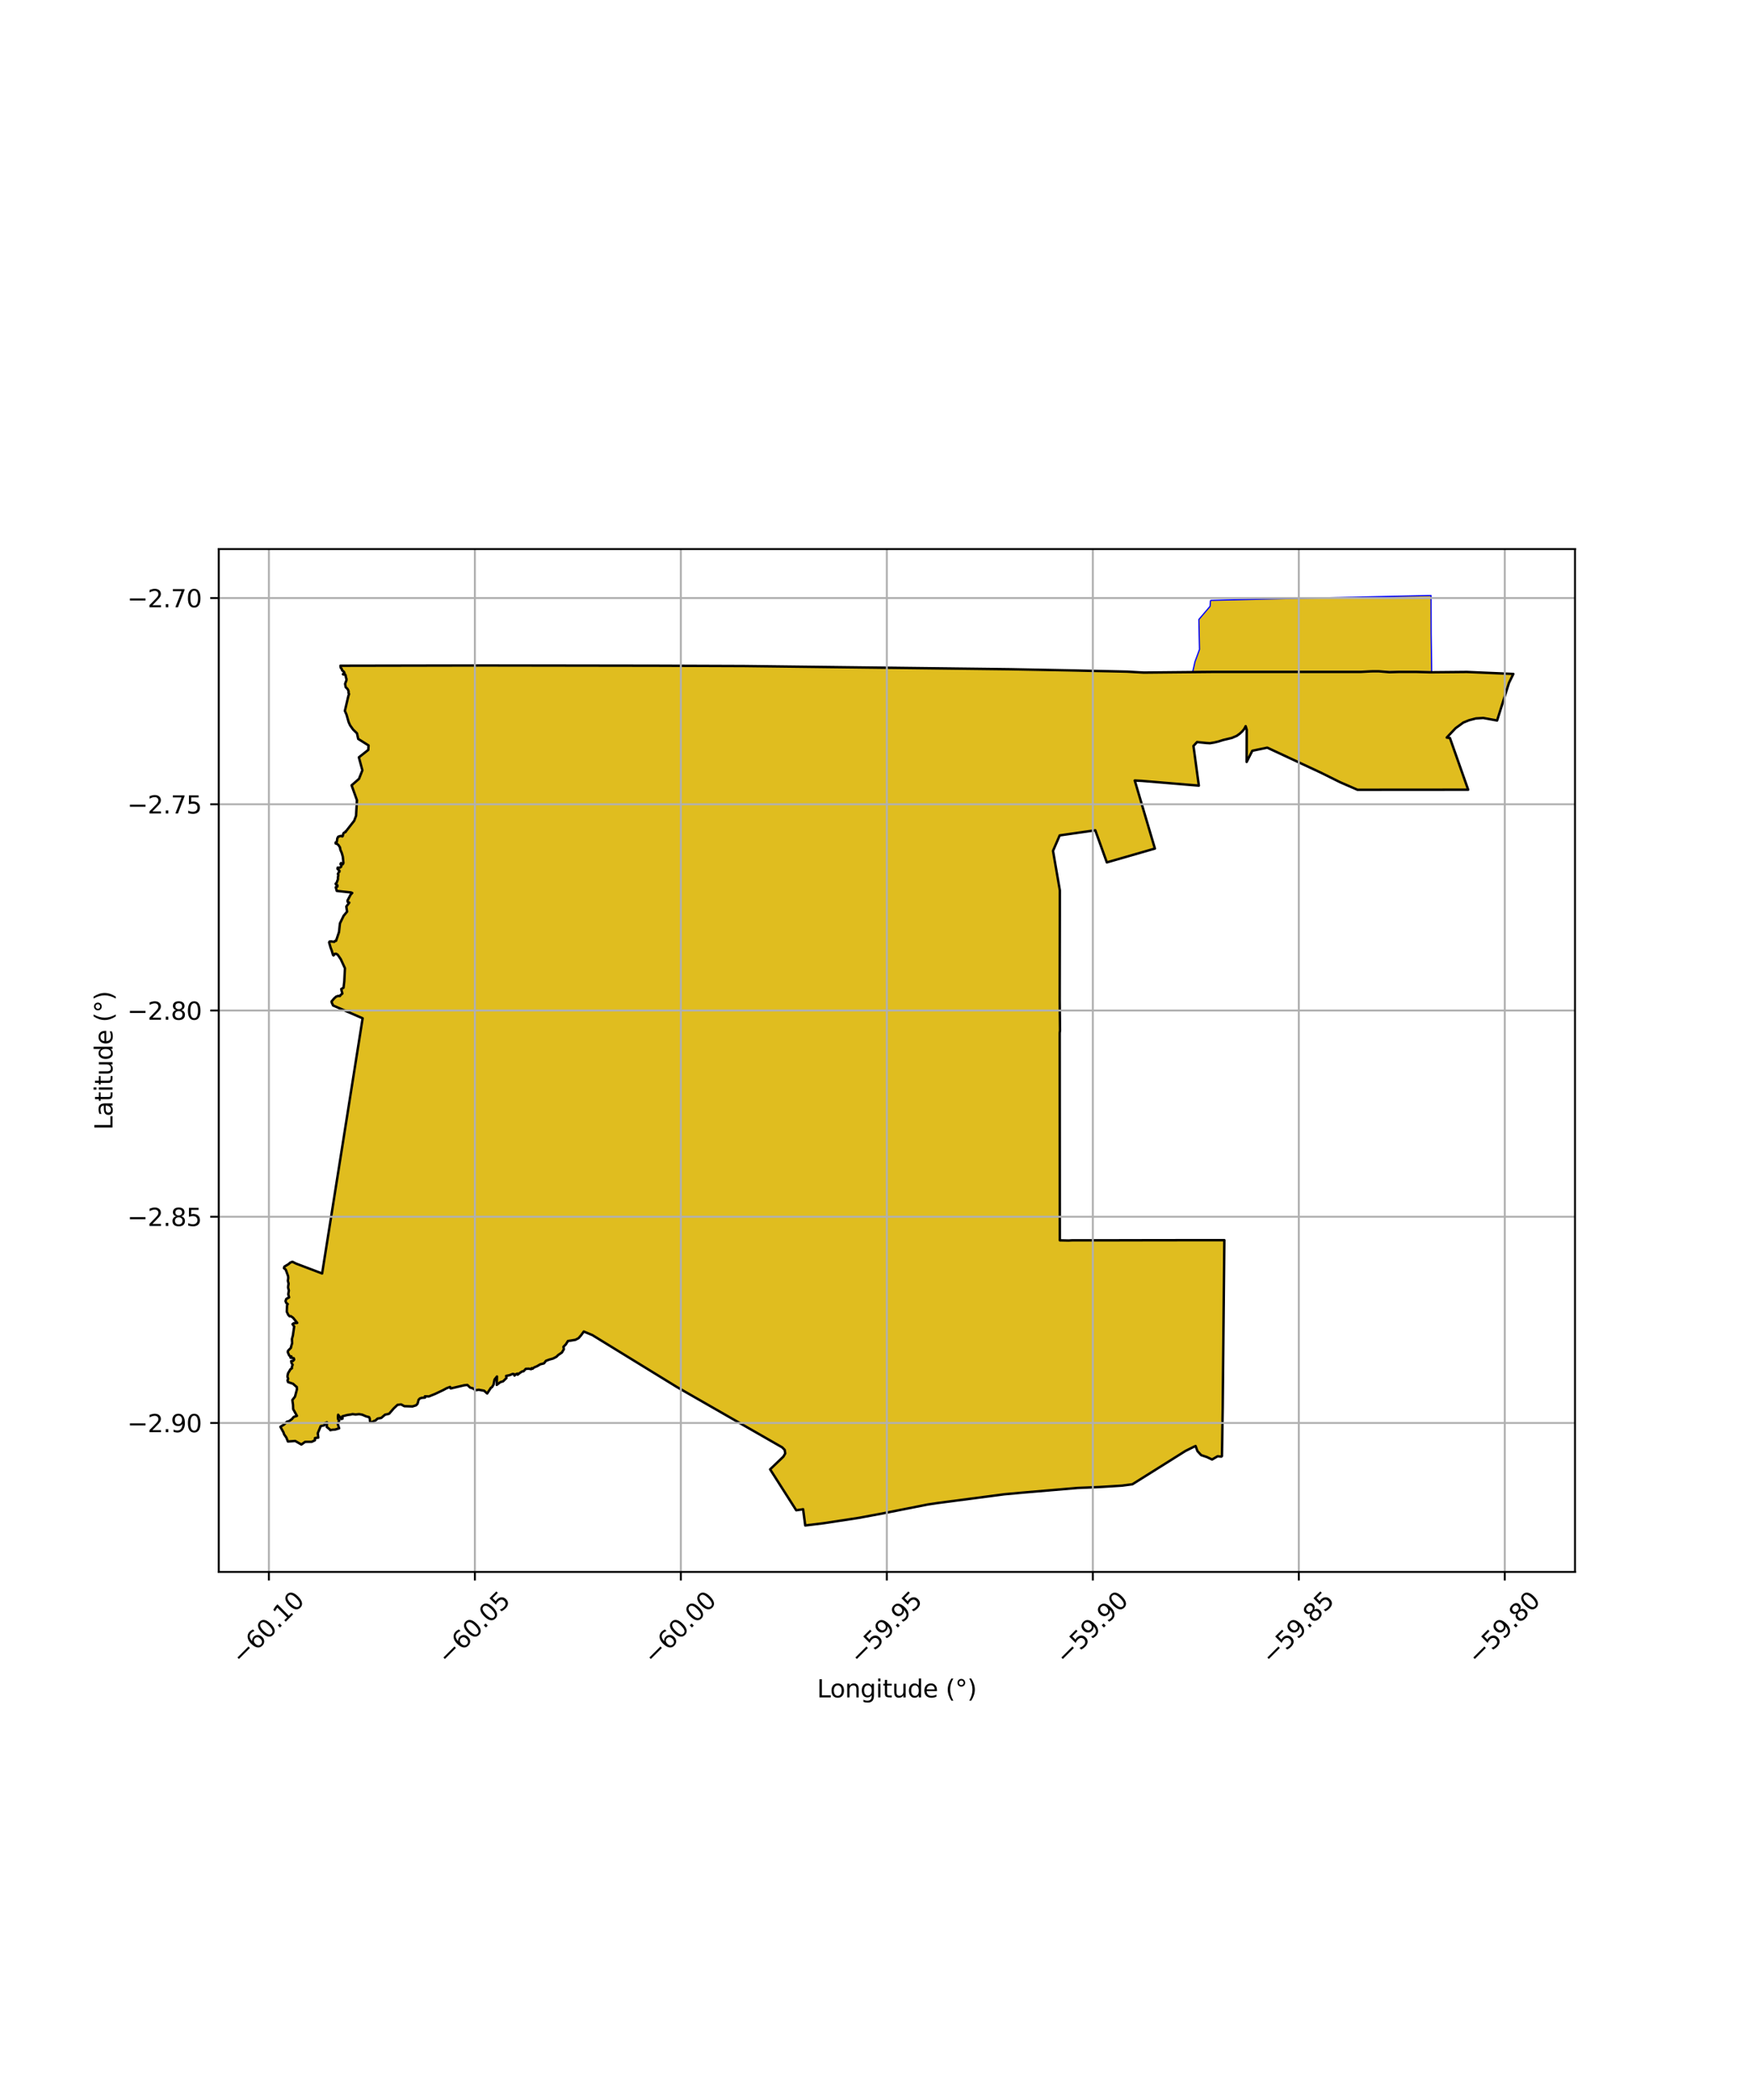 <?xml version="1.0" encoding="utf-8" standalone="no"?>
<!DOCTYPE svg PUBLIC "-//W3C//DTD SVG 1.1//EN"
  "http://www.w3.org/Graphics/SVG/1.1/DTD/svg11.dtd">
<svg xmlns:xlink="http://www.w3.org/1999/xlink" width="720pt" height="864pt" viewBox="0 0 720 864" xmlns="http://www.w3.org/2000/svg" version="1.1">
 <defs>
  <style type="text/css">*{stroke-linejoin: round; stroke-linecap: butt}</style>
 </defs>
 <g id="figure_1">
  <g id="patch_1">
   <path d="M 0 864 
L 720 864 
L 720 0 
L 0 0 
z
" style="fill: #ffffff"/>
  </g>
  <g id="axes_1">
   <g id="patch_2">
    <path d="M 90 646.745 
L 648 646.745 
L 648 225.895 
L 90 225.895 
z
" style="fill: #ffffff"/>
   </g>
   <g id="PatchCollection_1">
    <path d="M 498.036 247.013 
L 512.499 246.663 
L 527.635 246.307 
L 588.773 245.024 
L 588.817 260.854 
L 589.034 276.408 
L 514.23 276.323 
L 490.71 276.401 
L 491.653 272.246 
L 493.505 267.202 
L 493.241 254.873 
L 497.845 249.473 
L 498.036 247.013 
" clip-path="url(#p577e640577)" style="fill: #e0bd1f; stroke: #0000ff; stroke-width: 0.5"/>
    <path d="M 269.631 273.891 
L 273.434 273.894 
L 276.368 273.913 
L 280.048 273.894 
L 284.763 273.903 
L 288.612 273.899 
L 292.256 273.938 
L 295.989 273.951 
L 299.745 273.986 
L 303.775 274.017 
L 306.173 274.029 
L 307.625 274.045 
L 309.139 274.052 
L 311.391 274.076 
L 312.354 274.092 
L 315.23 274.099 
L 318.35 274.122 
L 322.058 274.166 
L 329.653 274.251 
L 331.788 274.276 
L 333.838 274.279 
L 336.806 274.337 
L 343.377 274.412 
L 354.509 274.534 
L 366.643 274.671 
L 366.974 274.674 
L 378.143 274.826 
L 395.624 275.04 
L 409.789 275.245 
L 410.099 275.249 
L 415.542 275.342 
L 418.678 275.398 
L 438.965 275.784 
L 439.276 275.793 
L 459.155 276.233 
L 463.718 276.332 
L 467.001 276.568 
L 470.593 276.717 
L 473.78 276.677 
L 477.845 276.606 
L 481.176 276.586 
L 482.84 276.548 
L 488.459 276.452 
L 489.884 276.434 
L 490.199 276.435 
L 491.906 276.433 
L 494.275 276.432 
L 496.408 276.433 
L 497.976 276.433 
L 500.066 276.433 
L 503.261 276.433 
L 506.315 276.433 
L 514.919 276.437 
L 519.288 276.426 
L 524.878 276.434 
L 527.871 276.437 
L 543.116 276.438 
L 547.375 276.44 
L 551.644 276.441 
L 559.88 276.442 
L 564.21 276.203 
L 567.227 276.189 
L 571.673 276.557 
L 575.579 276.441 
L 579.549 276.445 
L 582.896 276.447 
L 588.437 276.603 
L 592.65 276.561 
L 598.084 276.586 
L 603.506 276.462 
L 612.172 276.826 
L 622.636 277.281 
L 620.852 280.907 
L 615.949 296.44 
L 613.965 296.055 
L 612.768 295.757 
L 610.636 295.435 
L 610.252 295.395 
L 607.245 295.58 
L 604.386 296.329 
L 602.005 297.299 
L 601.663 297.569 
L 599.787 298.877 
L 598.856 299.611 
L 597.045 301.611 
L 595.232 303.455 
L 596.539 303.634 
L 604.049 324.904 
L 599.513 324.911 
L 593.718 324.917 
L 589.601 324.919 
L 582.677 324.924 
L 575.05 324.927 
L 572.002 324.928 
L 569.587 324.93 
L 565.015 324.932 
L 562.974 324.934 
L 561.967 324.931 
L 558.514 324.938 
L 551.374 321.832 
L 546.002 319.106 
L 543.244 317.799 
L 538.129 315.42 
L 535.286 314.089 
L 531.564 312.353 
L 527.604 310.503 
L 521.386 307.609 
L 515.236 308.886 
L 512.908 313.492 
L 512.937 300.22 
L 512.5 298.777 
L 511.907 299.923 
L 511.085 300.922 
L 510.062 301.86 
L 508.877 302.726 
L 506.825 303.605 
L 503.223 304.466 
L 501.296 305.072 
L 499.611 305.474 
L 497.79 305.78 
L 496.24 305.682 
L 492.509 305.306 
L 491.02 306.908 
L 493.24 323.232 
L 489.136 322.883 
L 485.244 322.554 
L 481.591 322.247 
L 477.93 321.938 
L 473.889 321.629 
L 469.889 321.285 
L 466.869 321.126 
L 475.16 349.121 
L 468.853 350.946 
L 463.077 352.597 
L 455.384 354.812 
L 450.631 341.609 
L 435.995 343.702 
L 433.862 348.547 
L 433.237 350.063 
L 436.054 366.331 
L 436.085 377.123 
L 436.053 377.452 
L 436.05 377.726 
L 435.996 392.97 
L 436.012 399.456 
L 436.01 403.457 
L 436.001 407.73 
L 435.995 411.446 
L 436.206 423.023 
L 436.121 423.957 
L 436.089 424.29 
L 436 425.007 
L 436.023 444.131 
L 436.025 449.474 
L 436.032 454.731 
L 436.028 463.234 
L 436.032 469.556 
L 436.036 481.862 
L 436.041 497.252 
L 436.019 497.442 
L 436.05 510.306 
L 439.465 510.399 
L 439.667 510.388 
L 441.094 510.301 
L 446.203 510.329 
L 446.427 510.311 
L 446.705 510.298 
L 451.605 510.292 
L 455.545 510.306 
L 457.974 510.293 
L 461.168 510.27 
L 464.14 510.252 
L 466.916 510.278 
L 469.835 510.274 
L 473.086 510.271 
L 475.605 510.257 
L 478.66 510.265 
L 482.501 510.259 
L 486.208 510.256 
L 489.558 510.249 
L 493.218 510.244 
L 496.825 510.241 
L 500.2 510.237 
L 503.731 510.231 
L 503.063 579.163 
L 502.746 599.061 
L 502.501 599.293 
L 500.962 599.147 
L 498.682 600.486 
L 496.533 599.463 
L 494.2 598.685 
L 492.682 597.05 
L 491.901 594.951 
L 491.268 595.204 
L 488.124 596.729 
L 487.756 596.952 
L 486.13 597.947 
L 480.598 601.447 
L 470.591 607.642 
L 465.895 610.671 
L 461.678 611.227 
L 452.189 611.816 
L 443.371 612.182 
L 435.8 612.851 
L 428.312 613.532 
L 424.521 613.816 
L 421.113 614.071 
L 417.113 614.388 
L 413.214 614.789 
L 409.427 615.27 
L 405.023 615.851 
L 401.419 616.38 
L 397.037 616.939 
L 393.077 617.439 
L 389.072 617.928 
L 385.765 618.387 
L 381.754 618.984 
L 377.692 619.807 
L 377.373 619.873 
L 374.927 620.389 
L 371.497 621.032 
L 367.68 621.771 
L 366.643 621.975 
L 363.619 622.573 
L 360.242 623.218 
L 356.968 623.85 
L 353.295 624.498 
L 348.562 625.251 
L 338.865 626.695 
L 331.298 627.616 
L 330.421 620.956 
L 327.6 621.376 
L 326.165 619.11 
L 316.852 604.529 
L 317.532 603.864 
L 319.373 602.107 
L 320.317 601.103 
L 321.247 600.344 
L 322.313 599.287 
L 323.068 597.989 
L 322.842 596.538 
L 321.848 595.52 
L 321.458 595.282 
L 298.606 582.159 
L 278.513 570.671 
L 258.997 558.72 
L 254.178 555.777 
L 253.958 555.636 
L 243.706 549.291 
L 240.193 547.832 
L 239.14 549.29 
L 238.383 550.131 
L 238.032 550.571 
L 236.715 551.241 
L 235.202 551.507 
L 233.664 551.74 
L 232.822 553.084 
L 231.815 554.126 
L 231.987 555.088 
L 231.185 556.458 
L 229.717 557.457 
L 228.917 558.228 
L 227.531 558.954 
L 226.009 559.363 
L 224.623 559.878 
L 223.801 560.94 
L 222.272 561.323 
L 221.026 562.067 
L 219.743 562.502 
L 219.721 562.619 
L 219.623 562.674 
L 219.419 562.882 
L 219.14 563.131 
L 218.76 562.885 
L 218.531 563.313 
L 217.617 563.127 
L 216.323 563.185 
L 215.406 564.164 
L 214.873 564.223 
L 213.958 564.804 
L 212.966 565.598 
L 212.891 565.138 
L 212.358 565.337 
L 211.668 565.951 
L 211.563 565.383 
L 210.985 565.259 
L 209.643 565.792 
L 208.241 566.095 
L 208.391 566.938 
L 206.986 568.314 
L 205.874 568.648 
L 204.37 569.787 
L 204.466 566.328 
L 203.475 567.581 
L 203.048 569.681 
L 202.472 570.658 
L 201.946 571.016 
L 200.441 573.326 
L 199.173 572.181 
L 196.993 571.794 
L 195.658 571.976 
L 194.427 571.156 
L 193.446 570.903 
L 192.287 569.802 
L 191.01 569.936 
L 185.438 571.25 
L 185.172 570.63 
L 184.423 570.907 
L 183.732 571.164 
L 182.434 571.878 
L 179.028 573.497 
L 176.476 574.524 
L 174.821 574.489 
L 174.864 575.01 
L 173.512 575.112 
L 172.782 575.344 
L 172.22 575.913 
L 171.812 577.493 
L 171.19 578.185 
L 169.714 578.649 
L 166.363 578.55 
L 165.02 577.818 
L 163.543 578.006 
L 161.948 579.512 
L 161.1 580.53 
L 160.913 580.723 
L 160.088 581.667 
L 158.411 582.046 
L 156.855 583.375 
L 155.361 583.647 
L 154.445 584.442 
L 153.637 584.746 
L 152.996 585.281 
L 152.236 584.819 
L 152.132 583.669 
L 151.86 583.055 
L 150.647 582.746 
L 149.05 582.052 
L 147.756 581.818 
L 146.309 581.968 
L 145.045 581.811 
L 144.374 581.963 
L 142.836 582.188 
L 140.812 582.731 
L 140.939 583.643 
L 140.431 583.807 
L 139.727 582.889 
L 139.126 582.07 
L 139.034 582.877 
L 139.092 583.873 
L 139.582 584.402 
L 138.971 585.856 
L 139.539 587.657 
L 137.845 588.173 
L 136.83 588.228 
L 135.868 588.408 
L 135.803 588.196 
L 134.449 587.091 
L 134.512 585.192 
L 133.707 585.513 
L 133.383 586.438 
L 131.965 586.728 
L 130.744 589.664 
L 130.958 591.471 
L 129.599 591.66 
L 129.567 592.571 
L 128.229 593.209 
L 125.553 593.214 
L 123.996 594.321 
L 121.466 592.859 
L 118.459 593.071 
L 117.805 591.458 
L 116.878 590.105 
L 116.652 589.368 
L 116.122 588.34 
L 115.364 587.034 
L 116.481 586.344 
L 116.965 586.033 
L 118.051 584.928 
L 118.919 584.701 
L 120.094 583.861 
L 120.828 582.974 
L 122.166 582.526 
L 121.211 580.801 
L 120.627 579.748 
L 120.552 577.965 
L 120.283 576.01 
L 121.022 575.147 
L 121.358 574.632 
L 122.172 571.61 
L 122.1 570.642 
L 121.677 570.322 
L 120.554 569.319 
L 118.501 568.62 
L 118.303 567.88 
L 118.564 567.298 
L 118.262 566.347 
L 118.493 565.044 
L 119.488 563.361 
L 120.098 562.948 
L 120.1 562.335 
L 120.407 561.493 
L 119.921 560.756 
L 119.802 559.989 
L 120.563 559.914 
L 121.022 559.379 
L 120.871 558.811 
L 119.623 558.608 
L 119.523 558.576 
L 119.859 558.04 
L 119.402 558.039 
L 118.977 557.654 
L 118.404 556.338 
L 118.466 555.781 
L 119.688 554.528 
L 119.812 553.869 
L 120.196 552.643 
L 120.154 551.745 
L 120.106 550.898 
L 120.491 549.519 
L 120.723 547.987 
L 120.727 547.877 
L 120.881 547.187 
L 121.037 545.762 
L 120.354 544.809 
L 120.879 544.398 
L 122.288 544.274 
L 120.567 542.158 
L 119.632 541.5 
L 119.208 541.596 
L 118.6 540.981 
L 117.995 539.676 
L 118.108 536.993 
L 118.384 536.534 
L 117.776 536.073 
L 117.473 535.336 
L 117.469 535.303 
L 117.806 534.396 
L 118.934 533.786 
L 118.603 532.482 
L 118.835 530.949 
L 118.504 529.645 
L 118.736 528.113 
L 118.435 526.962 
L 118.59 525.782 
L 118.516 525 
L 118.29 524.325 
L 117.943 523.098 
L 117.564 522.361 
L 116.82 521.746 
L 117.004 521.133 
L 118.758 520.064 
L 119.445 519.453 
L 120.159 519.101 
L 120.309 519.125 
L 121.85 519.894 
L 132.529 523.939 
L 140.881 471.34 
L 141.474 467.609 
L 142.962 458.234 
L 145.671 441.169 
L 146.422 436.435 
L 147.443 429.998 
L 148.871 421.007 
L 149.197 418.954 
L 138.174 414.156 
L 137.043 413.693 
L 136.504 412.516 
L 136.429 412.01 
L 136.964 411.322 
L 137.529 410.71 
L 138.338 410.022 
L 139.131 409.764 
L 139.861 409.796 
L 140.101 409.408 
L 140.847 408.791 
L 140.386 406.918 
L 141.34 406.365 
L 141.654 403.693 
L 141.92 398.366 
L 140.203 394.645 
L 139.629 393.724 
L 139.386 393.294 
L 138.93 392.787 
L 138.292 392.417 
L 137.789 392.446 
L 137.224 393.104 
L 136.996 392.874 
L 136.498 391.14 
L 136.014 389.866 
L 135.41 387.764 
L 135.594 387.381 
L 136.325 387.337 
L 136.979 387.492 
L 137.497 387.509 
L 137.848 387.112 
L 138.27 387.067 
L 139.475 383.471 
L 139.866 379.907 
L 141.376 376.776 
L 142.798 375.074 
L 142.485 372.971 
L 143.696 371.374 
L 143.035 371.041 
L 142.959 370.552 
L 144.245 368.106 
L 144.914 367.395 
L 144.355 367.175 
L 138.564 366.546 
L 138.301 365.767 
L 138.144 365.062 
L 138.78 364.787 
L 138.813 364.232 
L 138.263 363.975 
L 138.105 363.537 
L 138.466 363.303 
L 139.042 361.705 
L 139.018 361.091 
L 139.222 359.951 
L 139.22 359.928 
L 139 359.567 
L 139.26 359.184 
L 139.382 358.771 
L 139.642 358.649 
L 139.643 358.219 
L 138.853 357.466 
L 138.93 356.96 
L 139.844 356.963 
L 140.378 356.581 
L 140.455 356.075 
L 140.076 355.507 
L 140.306 355.094 
L 140.686 355.278 
L 141.02 355.586 
L 141.296 355.05 
L 141.045 352.498 
L 140.625 350.983 
L 140.05 349.632 
L 139.869 348.635 
L 139.525 348.046 
L 139.226 347.647 
L 138.664 347.201 
L 138.086 347.03 
L 138.087 346.616 
L 138.59 346.311 
L 138.776 344.932 
L 139.159 344.243 
L 139.723 344.122 
L 140.226 343.908 
L 140.834 344.125 
L 141.033 343.941 
L 141.187 343.144 
L 141.447 342.639 
L 142.209 342.289 
L 142.199 342.028 
L 142.331 342.031 
L 145.717 337.69 
L 146.492 335.617 
L 146.86 329.233 
L 144.656 323.108 
L 147.689 320.46 
L 149.096 316.924 
L 147.648 311.59 
L 151.521 308.531 
L 151.631 306.687 
L 147.371 304.005 
L 146.875 301.703 
L 145.275 300.157 
L 144.043 298.426 
L 143.434 297.079 
L 142.986 295.547 
L 142.563 294.01 
L 141.894 292.473 
L 143.116 286.829 
L 143.299 286.439 
L 143.606 285.52 
L 143.378 285.09 
L 143.426 284.523 
L 143.275 283.986 
L 142.901 283.37 
L 142.245 282.758 
L 142.198 282.375 
L 141.983 281.348 
L 142.316 280.535 
L 142.543 279.844 
L 142.541 279.231 
L 142.388 278.956 
L 142.341 278.465 
L 142.188 277.852 
L 142.004 277.515 
L 141.364 277.548 
L 141.09 277.395 
L 141.363 277.087 
L 141.698 276.78 
L 141.422 276.321 
L 140.751 275.786 
L 140.705 275.449 
L 140.582 275.173 
L 140.17 274.714 
L 140.063 273.905 
L 157.1 273.857 
L 159.252 273.835 
L 162.018 273.839 
L 167.809 273.833 
L 183.555 273.824 
L 198.87 273.781 
L 200.129 273.795 
L 215.46 273.822 
L 232.534 273.822 
L 235.659 273.821 
L 238.752 273.825 
L 242.675 273.827 
L 245.426 273.836 
L 253.202 273.839 
L 258.367 273.839 
L 259.987 273.867 
L 261.676 273.846 
L 264.534 273.855 
L 266.299 273.84 
L 269.631 273.891 
" clip-path="url(#p577e640577)" style="fill: #e0bd1f; stroke: #0000ff; stroke-width: 0.5"/>
   </g>
   <g id="PatchCollection_2">
    <path d="M 269.631 273.891 
L 306.173 274.029 
L 415.542 275.342 
L 439.276 275.793 
L 463.718 276.332 
L 470.593 276.717 
L 500.066 276.433 
L 559.88 276.442 
L 564.21 276.203 
L 567.227 276.189 
L 571.673 276.557 
L 575.579 276.441 
L 582.896 276.447 
L 588.437 276.603 
L 603.506 276.462 
L 622.636 277.281 
L 620.852 280.907 
L 615.949 296.44 
L 610.252 295.395 
L 607.245 295.58 
L 604.386 296.329 
L 602.005 297.299 
L 601.663 297.569 
L 598.856 299.611 
L 595.232 303.455 
L 596.539 303.634 
L 604.049 324.904 
L 558.514 324.938 
L 551.374 321.832 
L 543.244 317.799 
L 521.386 307.609 
L 515.236 308.886 
L 512.908 313.492 
L 512.937 300.22 
L 512.5 298.777 
L 511.907 299.923 
L 511.085 300.922 
L 510.062 301.86 
L 508.877 302.726 
L 506.825 303.605 
L 503.223 304.466 
L 501.296 305.072 
L 499.611 305.474 
L 497.79 305.78 
L 496.24 305.682 
L 492.509 305.306 
L 491.02 306.908 
L 493.24 323.232 
L 469.889 321.285 
L 466.869 321.126 
L 475.16 349.121 
L 455.384 354.812 
L 450.631 341.609 
L 435.995 343.702 
L 433.237 350.063 
L 436.054 366.331 
L 436.05 377.726 
L 435.995 411.446 
L 436.121 423.957 
L 436 425.007 
L 436.05 510.306 
L 439.667 510.388 
L 441.094 510.301 
L 457.974 510.293 
L 475.605 510.257 
L 503.731 510.231 
L 503.063 579.163 
L 502.746 599.061 
L 502.501 599.293 
L 500.962 599.147 
L 498.682 600.486 
L 496.533 599.463 
L 494.2 598.685 
L 492.682 597.05 
L 491.901 594.951 
L 491.268 595.204 
L 487.756 596.952 
L 480.598 601.447 
L 465.895 610.671 
L 461.678 611.227 
L 452.189 611.816 
L 443.371 612.182 
L 421.113 614.071 
L 413.214 614.789 
L 385.765 618.387 
L 381.754 618.984 
L 363.619 622.573 
L 353.295 624.498 
L 338.865 626.695 
L 331.298 627.616 
L 330.421 620.956 
L 327.6 621.376 
L 316.852 604.529 
L 322.313 599.287 
L 323.068 597.989 
L 322.842 596.538 
L 321.848 595.52 
L 321.458 595.282 
L 278.513 570.671 
L 243.706 549.291 
L 240.193 547.832 
L 239.14 549.29 
L 238.032 550.571 
L 236.715 551.241 
L 233.664 551.74 
L 232.822 553.084 
L 231.815 554.126 
L 231.987 555.088 
L 231.185 556.458 
L 229.717 557.457 
L 228.917 558.228 
L 227.531 558.954 
L 226.009 559.363 
L 224.623 559.878 
L 223.801 560.94 
L 222.272 561.323 
L 221.026 562.067 
L 219.721 562.619 
L 219.419 562.882 
L 219.14 563.131 
L 218.76 562.885 
L 218.531 563.313 
L 217.617 563.127 
L 216.323 563.185 
L 215.406 564.164 
L 214.873 564.223 
L 213.958 564.804 
L 212.966 565.598 
L 212.891 565.138 
L 212.358 565.337 
L 211.668 565.951 
L 211.563 565.383 
L 210.985 565.259 
L 209.643 565.792 
L 208.241 566.095 
L 208.391 566.938 
L 206.986 568.314 
L 205.874 568.648 
L 204.37 569.787 
L 204.466 566.328 
L 203.475 567.581 
L 203.048 569.681 
L 202.472 570.658 
L 201.946 571.016 
L 200.441 573.326 
L 199.173 572.181 
L 196.993 571.794 
L 195.658 571.976 
L 194.427 571.156 
L 193.446 570.903 
L 192.287 569.802 
L 191.01 569.936 
L 185.438 571.25 
L 185.172 570.63 
L 183.732 571.164 
L 182.434 571.878 
L 179.028 573.497 
L 176.476 574.524 
L 174.821 574.489 
L 174.864 575.01 
L 173.512 575.112 
L 172.782 575.344 
L 172.22 575.913 
L 171.812 577.493 
L 171.19 578.185 
L 169.714 578.649 
L 166.363 578.55 
L 165.02 577.818 
L 163.543 578.006 
L 161.948 579.512 
L 160.088 581.667 
L 158.411 582.046 
L 156.855 583.375 
L 155.361 583.647 
L 154.445 584.442 
L 153.637 584.746 
L 152.996 585.281 
L 152.236 584.819 
L 152.132 583.669 
L 151.86 583.055 
L 150.647 582.746 
L 149.05 582.052 
L 147.756 581.818 
L 146.309 581.968 
L 145.045 581.811 
L 144.374 581.963 
L 142.836 582.188 
L 140.812 582.731 
L 140.939 583.643 
L 140.431 583.807 
L 139.126 582.07 
L 139.034 582.877 
L 139.092 583.873 
L 139.582 584.402 
L 138.971 585.856 
L 139.539 587.657 
L 137.845 588.173 
L 136.83 588.228 
L 135.868 588.408 
L 135.803 588.196 
L 134.449 587.091 
L 134.512 585.192 
L 133.707 585.513 
L 133.383 586.438 
L 131.965 586.728 
L 130.744 589.664 
L 130.958 591.471 
L 129.599 591.66 
L 129.567 592.571 
L 128.229 593.209 
L 125.553 593.214 
L 123.996 594.321 
L 121.466 592.859 
L 118.459 593.071 
L 117.805 591.458 
L 116.878 590.105 
L 116.652 589.368 
L 115.364 587.034 
L 116.965 586.033 
L 118.051 584.928 
L 118.919 584.701 
L 120.094 583.861 
L 120.828 582.974 
L 122.166 582.526 
L 120.627 579.748 
L 120.552 577.965 
L 120.283 576.01 
L 121.358 574.632 
L 122.172 571.61 
L 122.1 570.642 
L 121.677 570.322 
L 120.554 569.319 
L 118.501 568.62 
L 118.303 567.88 
L 118.564 567.298 
L 118.262 566.347 
L 118.493 565.044 
L 119.488 563.361 
L 120.098 562.948 
L 120.1 562.335 
L 120.407 561.493 
L 119.921 560.756 
L 119.802 559.989 
L 120.563 559.914 
L 121.022 559.379 
L 120.871 558.811 
L 119.523 558.576 
L 119.859 558.04 
L 119.402 558.039 
L 118.977 557.654 
L 118.404 556.338 
L 118.466 555.781 
L 119.688 554.528 
L 119.812 553.869 
L 120.196 552.643 
L 120.106 550.898 
L 120.491 549.519 
L 121.037 545.762 
L 120.354 544.809 
L 120.879 544.398 
L 122.288 544.274 
L 120.567 542.158 
L 119.632 541.5 
L 119.208 541.596 
L 118.6 540.981 
L 117.995 539.676 
L 118.108 536.993 
L 118.384 536.534 
L 117.776 536.073 
L 117.469 535.303 
L 117.806 534.396 
L 118.934 533.786 
L 118.603 532.482 
L 118.835 530.949 
L 118.504 529.645 
L 118.736 528.113 
L 118.435 526.962 
L 118.59 525.782 
L 118.516 525 
L 117.564 522.361 
L 116.82 521.746 
L 117.004 521.133 
L 118.758 520.064 
L 119.445 519.453 
L 120.309 519.125 
L 121.85 519.894 
L 132.529 523.939 
L 149.197 418.954 
L 137.043 413.693 
L 136.504 412.516 
L 136.429 412.01 
L 137.529 410.71 
L 138.338 410.022 
L 139.131 409.764 
L 139.861 409.796 
L 140.101 409.408 
L 140.847 408.791 
L 140.386 406.918 
L 141.34 406.365 
L 141.654 403.693 
L 141.92 398.366 
L 140.203 394.645 
L 138.93 392.787 
L 138.292 392.417 
L 137.789 392.446 
L 137.224 393.104 
L 136.996 392.874 
L 136.498 391.14 
L 136.014 389.866 
L 135.41 387.764 
L 135.594 387.381 
L 136.325 387.337 
L 137.497 387.509 
L 137.848 387.112 
L 138.27 387.067 
L 139.475 383.471 
L 139.866 379.907 
L 141.376 376.776 
L 142.798 375.074 
L 142.485 372.971 
L 143.696 371.374 
L 143.035 371.041 
L 142.959 370.552 
L 144.245 368.106 
L 144.914 367.395 
L 144.355 367.175 
L 138.564 366.546 
L 138.144 365.062 
L 138.78 364.787 
L 138.813 364.232 
L 138.263 363.975 
L 138.105 363.537 
L 138.466 363.303 
L 139.042 361.705 
L 139.018 361.091 
L 139.22 359.928 
L 139 359.567 
L 139.26 359.184 
L 139.382 358.771 
L 139.642 358.649 
L 139.643 358.219 
L 138.853 357.466 
L 138.93 356.96 
L 139.844 356.963 
L 140.378 356.581 
L 140.455 356.075 
L 140.076 355.507 
L 140.306 355.094 
L 140.686 355.278 
L 141.02 355.586 
L 141.296 355.05 
L 141.045 352.498 
L 140.625 350.983 
L 140.05 349.632 
L 139.869 348.635 
L 139.226 347.647 
L 138.664 347.201 
L 138.086 347.03 
L 138.087 346.616 
L 138.59 346.311 
L 138.776 344.932 
L 139.159 344.243 
L 140.226 343.908 
L 140.834 344.125 
L 141.033 343.941 
L 141.187 343.144 
L 141.447 342.639 
L 142.209 342.289 
L 142.199 342.028 
L 142.331 342.031 
L 145.717 337.69 
L 146.492 335.617 
L 146.86 329.233 
L 144.656 323.108 
L 147.689 320.46 
L 149.096 316.924 
L 147.648 311.59 
L 151.521 308.531 
L 151.631 306.687 
L 147.371 304.005 
L 146.875 301.703 
L 145.275 300.157 
L 144.043 298.426 
L 143.434 297.079 
L 142.563 294.01 
L 141.894 292.473 
L 143.299 286.439 
L 143.606 285.52 
L 143.378 285.09 
L 143.426 284.523 
L 143.275 283.986 
L 142.901 283.37 
L 142.245 282.758 
L 141.983 281.348 
L 142.543 279.844 
L 142.541 279.231 
L 142.388 278.956 
L 142.188 277.852 
L 142.004 277.515 
L 141.364 277.548 
L 141.09 277.395 
L 141.698 276.78 
L 141.422 276.321 
L 140.751 275.786 
L 140.582 275.173 
L 140.17 274.714 
L 140.063 273.905 
L 200.129 273.795 
L 269.631 273.891 
L 269.631 273.891 
" clip-path="url(#p577e640577)" style="fill: none; stroke: #000000"/>
   </g>
   <g id="matplotlib.axis_1">
    <g id="xtick_1">
     <g id="line2d_1">
      <path d="M 110.627 646.745 
L 110.627 225.895 
" clip-path="url(#p577e640577)" style="fill: none; stroke: #b0b0b0; stroke-width: 0.8; stroke-linecap: square"/>
     </g>
     <g id="line2d_2">
      <defs>
       <path id="ma44cbaa131" d="M 0 0 
L 0 3.5 
" style="stroke: #000000; stroke-width: 0.8"/>
      </defs>
      <g>
       <use xlink:href="#ma44cbaa131" x="110.627" y="646.745" style="stroke: #000000; stroke-width: 0.8"/>
      </g>
     </g>
     <g id="text_1">
      <!-- −60.10 -->
      <g transform="translate(99.494 685.287) rotate(-45) scale(0.1 -0.1)">
       <defs>
        <path id="DejaVuSans-2212" d="M 678 2272 
L 4684 2272 
L 4684 1741 
L 678 1741 
L 678 2272 
z
" transform="scale(0.016)"/>
        <path id="DejaVuSans-36" d="M 2113 2584 
Q 1688 2584 1439 2293 
Q 1191 2003 1191 1497 
Q 1191 994 1439 701 
Q 1688 409 2113 409 
Q 2538 409 2786 701 
Q 3034 994 3034 1497 
Q 3034 2003 2786 2293 
Q 2538 2584 2113 2584 
z
M 3366 4563 
L 3366 3988 
Q 3128 4100 2886 4159 
Q 2644 4219 2406 4219 
Q 1781 4219 1451 3797 
Q 1122 3375 1075 2522 
Q 1259 2794 1537 2939 
Q 1816 3084 2150 3084 
Q 2853 3084 3261 2657 
Q 3669 2231 3669 1497 
Q 3669 778 3244 343 
Q 2819 -91 2113 -91 
Q 1303 -91 875 529 
Q 447 1150 447 2328 
Q 447 3434 972 4092 
Q 1497 4750 2381 4750 
Q 2619 4750 2861 4703 
Q 3103 4656 3366 4563 
z
" transform="scale(0.016)"/>
        <path id="DejaVuSans-30" d="M 2034 4250 
Q 1547 4250 1301 3770 
Q 1056 3291 1056 2328 
Q 1056 1369 1301 889 
Q 1547 409 2034 409 
Q 2525 409 2770 889 
Q 3016 1369 3016 2328 
Q 3016 3291 2770 3770 
Q 2525 4250 2034 4250 
z
M 2034 4750 
Q 2819 4750 3233 4129 
Q 3647 3509 3647 2328 
Q 3647 1150 3233 529 
Q 2819 -91 2034 -91 
Q 1250 -91 836 529 
Q 422 1150 422 2328 
Q 422 3509 836 4129 
Q 1250 4750 2034 4750 
z
" transform="scale(0.016)"/>
        <path id="DejaVuSans-2e" d="M 684 794 
L 1344 794 
L 1344 0 
L 684 0 
L 684 794 
z
" transform="scale(0.016)"/>
        <path id="DejaVuSans-31" d="M 794 531 
L 1825 531 
L 1825 4091 
L 703 3866 
L 703 4441 
L 1819 4666 
L 2450 4666 
L 2450 531 
L 3481 531 
L 3481 0 
L 794 0 
L 794 531 
z
" transform="scale(0.016)"/>
       </defs>
       <use xlink:href="#DejaVuSans-2212"/>
       <use xlink:href="#DejaVuSans-36" transform="translate(83.789 0)"/>
       <use xlink:href="#DejaVuSans-30" transform="translate(147.412 0)"/>
       <use xlink:href="#DejaVuSans-2e" transform="translate(211.035 0)"/>
       <use xlink:href="#DejaVuSans-31" transform="translate(242.822 0)"/>
       <use xlink:href="#DejaVuSans-30" transform="translate(306.445 0)"/>
      </g>
     </g>
    </g>
    <g id="xtick_2">
     <g id="line2d_3">
      <path d="M 195.375 646.745 
L 195.375 225.895 
" clip-path="url(#p577e640577)" style="fill: none; stroke: #b0b0b0; stroke-width: 0.8; stroke-linecap: square"/>
     </g>
     <g id="line2d_4">
      <g>
       <use xlink:href="#ma44cbaa131" x="195.375" y="646.745" style="stroke: #000000; stroke-width: 0.8"/>
      </g>
     </g>
     <g id="text_2">
      <!-- −60.05 -->
      <g transform="translate(184.242 685.287) rotate(-45) scale(0.1 -0.1)">
       <defs>
        <path id="DejaVuSans-35" d="M 691 4666 
L 3169 4666 
L 3169 4134 
L 1269 4134 
L 1269 2991 
Q 1406 3038 1543 3061 
Q 1681 3084 1819 3084 
Q 2600 3084 3056 2656 
Q 3513 2228 3513 1497 
Q 3513 744 3044 326 
Q 2575 -91 1722 -91 
Q 1428 -91 1123 -41 
Q 819 9 494 109 
L 494 744 
Q 775 591 1075 516 
Q 1375 441 1709 441 
Q 2250 441 2565 725 
Q 2881 1009 2881 1497 
Q 2881 1984 2565 2268 
Q 2250 2553 1709 2553 
Q 1456 2553 1204 2497 
Q 953 2441 691 2322 
L 691 4666 
z
" transform="scale(0.016)"/>
       </defs>
       <use xlink:href="#DejaVuSans-2212"/>
       <use xlink:href="#DejaVuSans-36" transform="translate(83.789 0)"/>
       <use xlink:href="#DejaVuSans-30" transform="translate(147.412 0)"/>
       <use xlink:href="#DejaVuSans-2e" transform="translate(211.035 0)"/>
       <use xlink:href="#DejaVuSans-30" transform="translate(242.822 0)"/>
       <use xlink:href="#DejaVuSans-35" transform="translate(306.445 0)"/>
      </g>
     </g>
    </g>
    <g id="xtick_3">
     <g id="line2d_5">
      <path d="M 280.123 646.745 
L 280.123 225.895 
" clip-path="url(#p577e640577)" style="fill: none; stroke: #b0b0b0; stroke-width: 0.8; stroke-linecap: square"/>
     </g>
     <g id="line2d_6">
      <g>
       <use xlink:href="#ma44cbaa131" x="280.123" y="646.745" style="stroke: #000000; stroke-width: 0.8"/>
      </g>
     </g>
     <g id="text_3">
      <!-- −60.00 -->
      <g transform="translate(268.99 685.287) rotate(-45) scale(0.1 -0.1)">
       <use xlink:href="#DejaVuSans-2212"/>
       <use xlink:href="#DejaVuSans-36" transform="translate(83.789 0)"/>
       <use xlink:href="#DejaVuSans-30" transform="translate(147.412 0)"/>
       <use xlink:href="#DejaVuSans-2e" transform="translate(211.035 0)"/>
       <use xlink:href="#DejaVuSans-30" transform="translate(242.822 0)"/>
       <use xlink:href="#DejaVuSans-30" transform="translate(306.445 0)"/>
      </g>
     </g>
    </g>
    <g id="xtick_4">
     <g id="line2d_7">
      <path d="M 364.871 646.745 
L 364.871 225.895 
" clip-path="url(#p577e640577)" style="fill: none; stroke: #b0b0b0; stroke-width: 0.8; stroke-linecap: square"/>
     </g>
     <g id="line2d_8">
      <g>
       <use xlink:href="#ma44cbaa131" x="364.871" y="646.745" style="stroke: #000000; stroke-width: 0.8"/>
      </g>
     </g>
     <g id="text_4">
      <!-- −59.95 -->
      <g transform="translate(353.738 685.287) rotate(-45) scale(0.1 -0.1)">
       <defs>
        <path id="DejaVuSans-39" d="M 703 97 
L 703 672 
Q 941 559 1184 500 
Q 1428 441 1663 441 
Q 2288 441 2617 861 
Q 2947 1281 2994 2138 
Q 2813 1869 2534 1725 
Q 2256 1581 1919 1581 
Q 1219 1581 811 2004 
Q 403 2428 403 3163 
Q 403 3881 828 4315 
Q 1253 4750 1959 4750 
Q 2769 4750 3195 4129 
Q 3622 3509 3622 2328 
Q 3622 1225 3098 567 
Q 2575 -91 1691 -91 
Q 1453 -91 1209 -44 
Q 966 3 703 97 
z
M 1959 2075 
Q 2384 2075 2632 2365 
Q 2881 2656 2881 3163 
Q 2881 3666 2632 3958 
Q 2384 4250 1959 4250 
Q 1534 4250 1286 3958 
Q 1038 3666 1038 3163 
Q 1038 2656 1286 2365 
Q 1534 2075 1959 2075 
z
" transform="scale(0.016)"/>
       </defs>
       <use xlink:href="#DejaVuSans-2212"/>
       <use xlink:href="#DejaVuSans-35" transform="translate(83.789 0)"/>
       <use xlink:href="#DejaVuSans-39" transform="translate(147.412 0)"/>
       <use xlink:href="#DejaVuSans-2e" transform="translate(211.035 0)"/>
       <use xlink:href="#DejaVuSans-39" transform="translate(242.822 0)"/>
       <use xlink:href="#DejaVuSans-35" transform="translate(306.445 0)"/>
      </g>
     </g>
    </g>
    <g id="xtick_5">
     <g id="line2d_9">
      <path d="M 449.619 646.745 
L 449.619 225.895 
" clip-path="url(#p577e640577)" style="fill: none; stroke: #b0b0b0; stroke-width: 0.8; stroke-linecap: square"/>
     </g>
     <g id="line2d_10">
      <g>
       <use xlink:href="#ma44cbaa131" x="449.619" y="646.745" style="stroke: #000000; stroke-width: 0.8"/>
      </g>
     </g>
     <g id="text_5">
      <!-- −59.90 -->
      <g transform="translate(438.486 685.287) rotate(-45) scale(0.1 -0.1)">
       <use xlink:href="#DejaVuSans-2212"/>
       <use xlink:href="#DejaVuSans-35" transform="translate(83.789 0)"/>
       <use xlink:href="#DejaVuSans-39" transform="translate(147.412 0)"/>
       <use xlink:href="#DejaVuSans-2e" transform="translate(211.035 0)"/>
       <use xlink:href="#DejaVuSans-39" transform="translate(242.822 0)"/>
       <use xlink:href="#DejaVuSans-30" transform="translate(306.445 0)"/>
      </g>
     </g>
    </g>
    <g id="xtick_6">
     <g id="line2d_11">
      <path d="M 534.367 646.745 
L 534.367 225.895 
" clip-path="url(#p577e640577)" style="fill: none; stroke: #b0b0b0; stroke-width: 0.8; stroke-linecap: square"/>
     </g>
     <g id="line2d_12">
      <g>
       <use xlink:href="#ma44cbaa131" x="534.367" y="646.745" style="stroke: #000000; stroke-width: 0.8"/>
      </g>
     </g>
     <g id="text_6">
      <!-- −59.85 -->
      <g transform="translate(523.233 685.287) rotate(-45) scale(0.1 -0.1)">
       <defs>
        <path id="DejaVuSans-38" d="M 2034 2216 
Q 1584 2216 1326 1975 
Q 1069 1734 1069 1313 
Q 1069 891 1326 650 
Q 1584 409 2034 409 
Q 2484 409 2743 651 
Q 3003 894 3003 1313 
Q 3003 1734 2745 1975 
Q 2488 2216 2034 2216 
z
M 1403 2484 
Q 997 2584 770 2862 
Q 544 3141 544 3541 
Q 544 4100 942 4425 
Q 1341 4750 2034 4750 
Q 2731 4750 3128 4425 
Q 3525 4100 3525 3541 
Q 3525 3141 3298 2862 
Q 3072 2584 2669 2484 
Q 3125 2378 3379 2068 
Q 3634 1759 3634 1313 
Q 3634 634 3220 271 
Q 2806 -91 2034 -91 
Q 1263 -91 848 271 
Q 434 634 434 1313 
Q 434 1759 690 2068 
Q 947 2378 1403 2484 
z
M 1172 3481 
Q 1172 3119 1398 2916 
Q 1625 2713 2034 2713 
Q 2441 2713 2670 2916 
Q 2900 3119 2900 3481 
Q 2900 3844 2670 4047 
Q 2441 4250 2034 4250 
Q 1625 4250 1398 4047 
Q 1172 3844 1172 3481 
z
" transform="scale(0.016)"/>
       </defs>
       <use xlink:href="#DejaVuSans-2212"/>
       <use xlink:href="#DejaVuSans-35" transform="translate(83.789 0)"/>
       <use xlink:href="#DejaVuSans-39" transform="translate(147.412 0)"/>
       <use xlink:href="#DejaVuSans-2e" transform="translate(211.035 0)"/>
       <use xlink:href="#DejaVuSans-38" transform="translate(242.822 0)"/>
       <use xlink:href="#DejaVuSans-35" transform="translate(306.445 0)"/>
      </g>
     </g>
    </g>
    <g id="xtick_7">
     <g id="line2d_13">
      <path d="M 619.114 646.745 
L 619.114 225.895 
" clip-path="url(#p577e640577)" style="fill: none; stroke: #b0b0b0; stroke-width: 0.8; stroke-linecap: square"/>
     </g>
     <g id="line2d_14">
      <g>
       <use xlink:href="#ma44cbaa131" x="619.114" y="646.745" style="stroke: #000000; stroke-width: 0.8"/>
      </g>
     </g>
     <g id="text_7">
      <!-- −59.80 -->
      <g transform="translate(607.981 685.287) rotate(-45) scale(0.1 -0.1)">
       <use xlink:href="#DejaVuSans-2212"/>
       <use xlink:href="#DejaVuSans-35" transform="translate(83.789 0)"/>
       <use xlink:href="#DejaVuSans-39" transform="translate(147.412 0)"/>
       <use xlink:href="#DejaVuSans-2e" transform="translate(211.035 0)"/>
       <use xlink:href="#DejaVuSans-38" transform="translate(242.822 0)"/>
       <use xlink:href="#DejaVuSans-30" transform="translate(306.445 0)"/>
      </g>
     </g>
    </g>
    <g id="text_8">
     <!-- Longitude (°) -->
     <g transform="translate(336.14 698.356) scale(0.1 -0.1)">
      <defs>
       <path id="DejaVuSans-4c" d="M 628 4666 
L 1259 4666 
L 1259 531 
L 3531 531 
L 3531 0 
L 628 0 
L 628 4666 
z
" transform="scale(0.016)"/>
       <path id="DejaVuSans-6f" d="M 1959 3097 
Q 1497 3097 1228 2736 
Q 959 2375 959 1747 
Q 959 1119 1226 758 
Q 1494 397 1959 397 
Q 2419 397 2687 759 
Q 2956 1122 2956 1747 
Q 2956 2369 2687 2733 
Q 2419 3097 1959 3097 
z
M 1959 3584 
Q 2709 3584 3137 3096 
Q 3566 2609 3566 1747 
Q 3566 888 3137 398 
Q 2709 -91 1959 -91 
Q 1206 -91 779 398 
Q 353 888 353 1747 
Q 353 2609 779 3096 
Q 1206 3584 1959 3584 
z
" transform="scale(0.016)"/>
       <path id="DejaVuSans-6e" d="M 3513 2113 
L 3513 0 
L 2938 0 
L 2938 2094 
Q 2938 2591 2744 2837 
Q 2550 3084 2163 3084 
Q 1697 3084 1428 2787 
Q 1159 2491 1159 1978 
L 1159 0 
L 581 0 
L 581 3500 
L 1159 3500 
L 1159 2956 
Q 1366 3272 1645 3428 
Q 1925 3584 2291 3584 
Q 2894 3584 3203 3211 
Q 3513 2838 3513 2113 
z
" transform="scale(0.016)"/>
       <path id="DejaVuSans-67" d="M 2906 1791 
Q 2906 2416 2648 2759 
Q 2391 3103 1925 3103 
Q 1463 3103 1205 2759 
Q 947 2416 947 1791 
Q 947 1169 1205 825 
Q 1463 481 1925 481 
Q 2391 481 2648 825 
Q 2906 1169 2906 1791 
z
M 3481 434 
Q 3481 -459 3084 -895 
Q 2688 -1331 1869 -1331 
Q 1566 -1331 1297 -1286 
Q 1028 -1241 775 -1147 
L 775 -588 
Q 1028 -725 1275 -790 
Q 1522 -856 1778 -856 
Q 2344 -856 2625 -561 
Q 2906 -266 2906 331 
L 2906 616 
Q 2728 306 2450 153 
Q 2172 0 1784 0 
Q 1141 0 747 490 
Q 353 981 353 1791 
Q 353 2603 747 3093 
Q 1141 3584 1784 3584 
Q 2172 3584 2450 3431 
Q 2728 3278 2906 2969 
L 2906 3500 
L 3481 3500 
L 3481 434 
z
" transform="scale(0.016)"/>
       <path id="DejaVuSans-69" d="M 603 3500 
L 1178 3500 
L 1178 0 
L 603 0 
L 603 3500 
z
M 603 4863 
L 1178 4863 
L 1178 4134 
L 603 4134 
L 603 4863 
z
" transform="scale(0.016)"/>
       <path id="DejaVuSans-74" d="M 1172 4494 
L 1172 3500 
L 2356 3500 
L 2356 3053 
L 1172 3053 
L 1172 1153 
Q 1172 725 1289 603 
Q 1406 481 1766 481 
L 2356 481 
L 2356 0 
L 1766 0 
Q 1100 0 847 248 
Q 594 497 594 1153 
L 594 3053 
L 172 3053 
L 172 3500 
L 594 3500 
L 594 4494 
L 1172 4494 
z
" transform="scale(0.016)"/>
       <path id="DejaVuSans-75" d="M 544 1381 
L 544 3500 
L 1119 3500 
L 1119 1403 
Q 1119 906 1312 657 
Q 1506 409 1894 409 
Q 2359 409 2629 706 
Q 2900 1003 2900 1516 
L 2900 3500 
L 3475 3500 
L 3475 0 
L 2900 0 
L 2900 538 
Q 2691 219 2414 64 
Q 2138 -91 1772 -91 
Q 1169 -91 856 284 
Q 544 659 544 1381 
z
M 1991 3584 
L 1991 3584 
z
" transform="scale(0.016)"/>
       <path id="DejaVuSans-64" d="M 2906 2969 
L 2906 4863 
L 3481 4863 
L 3481 0 
L 2906 0 
L 2906 525 
Q 2725 213 2448 61 
Q 2172 -91 1784 -91 
Q 1150 -91 751 415 
Q 353 922 353 1747 
Q 353 2572 751 3078 
Q 1150 3584 1784 3584 
Q 2172 3584 2448 3432 
Q 2725 3281 2906 2969 
z
M 947 1747 
Q 947 1113 1208 752 
Q 1469 391 1925 391 
Q 2381 391 2643 752 
Q 2906 1113 2906 1747 
Q 2906 2381 2643 2742 
Q 2381 3103 1925 3103 
Q 1469 3103 1208 2742 
Q 947 2381 947 1747 
z
" transform="scale(0.016)"/>
       <path id="DejaVuSans-65" d="M 3597 1894 
L 3597 1613 
L 953 1613 
Q 991 1019 1311 708 
Q 1631 397 2203 397 
Q 2534 397 2845 478 
Q 3156 559 3463 722 
L 3463 178 
Q 3153 47 2828 -22 
Q 2503 -91 2169 -91 
Q 1331 -91 842 396 
Q 353 884 353 1716 
Q 353 2575 817 3079 
Q 1281 3584 2069 3584 
Q 2775 3584 3186 3129 
Q 3597 2675 3597 1894 
z
M 3022 2063 
Q 3016 2534 2758 2815 
Q 2500 3097 2075 3097 
Q 1594 3097 1305 2825 
Q 1016 2553 972 2059 
L 3022 2063 
z
" transform="scale(0.016)"/>
       <path id="DejaVuSans-20" transform="scale(0.016)"/>
       <path id="DejaVuSans-28" d="M 1984 4856 
Q 1566 4138 1362 3434 
Q 1159 2731 1159 2009 
Q 1159 1288 1364 580 
Q 1569 -128 1984 -844 
L 1484 -844 
Q 1016 -109 783 600 
Q 550 1309 550 2009 
Q 550 2706 781 3412 
Q 1013 4119 1484 4856 
L 1984 4856 
z
" transform="scale(0.016)"/>
       <path id="DejaVuSans-b0" d="M 1600 4347 
Q 1350 4347 1178 4173 
Q 1006 4000 1006 3750 
Q 1006 3503 1178 3333 
Q 1350 3163 1600 3163 
Q 1850 3163 2022 3333 
Q 2194 3503 2194 3750 
Q 2194 3997 2020 4172 
Q 1847 4347 1600 4347 
z
M 1600 4750 
Q 1800 4750 1984 4673 
Q 2169 4597 2303 4453 
Q 2447 4313 2519 4134 
Q 2591 3956 2591 3750 
Q 2591 3338 2302 3052 
Q 2013 2766 1594 2766 
Q 1172 2766 890 3047 
Q 609 3328 609 3750 
Q 609 4169 896 4459 
Q 1184 4750 1600 4750 
z
" transform="scale(0.016)"/>
       <path id="DejaVuSans-29" d="M 513 4856 
L 1013 4856 
Q 1481 4119 1714 3412 
Q 1947 2706 1947 2009 
Q 1947 1309 1714 600 
Q 1481 -109 1013 -844 
L 513 -844 
Q 928 -128 1133 580 
Q 1338 1288 1338 2009 
Q 1338 2731 1133 3434 
Q 928 4138 513 4856 
z
" transform="scale(0.016)"/>
      </defs>
      <use xlink:href="#DejaVuSans-4c"/>
      <use xlink:href="#DejaVuSans-6f" transform="translate(53.963 0)"/>
      <use xlink:href="#DejaVuSans-6e" transform="translate(115.145 0)"/>
      <use xlink:href="#DejaVuSans-67" transform="translate(178.523 0)"/>
      <use xlink:href="#DejaVuSans-69" transform="translate(242 0)"/>
      <use xlink:href="#DejaVuSans-74" transform="translate(269.783 0)"/>
      <use xlink:href="#DejaVuSans-75" transform="translate(308.992 0)"/>
      <use xlink:href="#DejaVuSans-64" transform="translate(372.371 0)"/>
      <use xlink:href="#DejaVuSans-65" transform="translate(435.848 0)"/>
      <use xlink:href="#DejaVuSans-20" transform="translate(497.371 0)"/>
      <use xlink:href="#DejaVuSans-28" transform="translate(529.158 0)"/>
      <use xlink:href="#DejaVuSans-b0" transform="translate(568.172 0)"/>
      <use xlink:href="#DejaVuSans-29" transform="translate(618.172 0)"/>
     </g>
    </g>
   </g>
   <g id="matplotlib.axis_2">
    <g id="ytick_1">
     <g id="line2d_15">
      <path d="M 90 585.454 
L 648 585.454 
" clip-path="url(#p577e640577)" style="fill: none; stroke: #b0b0b0; stroke-width: 0.8; stroke-linecap: square"/>
     </g>
     <g id="line2d_16">
      <defs>
       <path id="m8e9afe78f4" d="M 0 0 
L -3.5 0 
" style="stroke: #000000; stroke-width: 0.8"/>
      </defs>
      <g>
       <use xlink:href="#m8e9afe78f4" x="90" y="585.454" style="stroke: #000000; stroke-width: 0.8"/>
      </g>
     </g>
     <g id="text_9">
      <!-- −2.90 -->
      <g transform="translate(52.355 589.253) scale(0.1 -0.1)">
       <defs>
        <path id="DejaVuSans-32" d="M 1228 531 
L 3431 531 
L 3431 0 
L 469 0 
L 469 531 
Q 828 903 1448 1529 
Q 2069 2156 2228 2338 
Q 2531 2678 2651 2914 
Q 2772 3150 2772 3378 
Q 2772 3750 2511 3984 
Q 2250 4219 1831 4219 
Q 1534 4219 1204 4116 
Q 875 4013 500 3803 
L 500 4441 
Q 881 4594 1212 4672 
Q 1544 4750 1819 4750 
Q 2544 4750 2975 4387 
Q 3406 4025 3406 3419 
Q 3406 3131 3298 2873 
Q 3191 2616 2906 2266 
Q 2828 2175 2409 1742 
Q 1991 1309 1228 531 
z
" transform="scale(0.016)"/>
       </defs>
       <use xlink:href="#DejaVuSans-2212"/>
       <use xlink:href="#DejaVuSans-32" transform="translate(83.789 0)"/>
       <use xlink:href="#DejaVuSans-2e" transform="translate(147.412 0)"/>
       <use xlink:href="#DejaVuSans-39" transform="translate(179.199 0)"/>
       <use xlink:href="#DejaVuSans-30" transform="translate(242.822 0)"/>
      </g>
     </g>
    </g>
    <g id="ytick_2">
     <g id="line2d_17">
      <path d="M 90 500.603 
L 648 500.603 
" clip-path="url(#p577e640577)" style="fill: none; stroke: #b0b0b0; stroke-width: 0.8; stroke-linecap: square"/>
     </g>
     <g id="line2d_18">
      <g>
       <use xlink:href="#m8e9afe78f4" x="90" y="500.603" style="stroke: #000000; stroke-width: 0.8"/>
      </g>
     </g>
     <g id="text_10">
      <!-- −2.85 -->
      <g transform="translate(52.355 504.402) scale(0.1 -0.1)">
       <use xlink:href="#DejaVuSans-2212"/>
       <use xlink:href="#DejaVuSans-32" transform="translate(83.789 0)"/>
       <use xlink:href="#DejaVuSans-2e" transform="translate(147.412 0)"/>
       <use xlink:href="#DejaVuSans-38" transform="translate(179.199 0)"/>
       <use xlink:href="#DejaVuSans-35" transform="translate(242.822 0)"/>
      </g>
     </g>
    </g>
    <g id="ytick_3">
     <g id="line2d_19">
      <path d="M 90 415.752 
L 648 415.752 
" clip-path="url(#p577e640577)" style="fill: none; stroke: #b0b0b0; stroke-width: 0.8; stroke-linecap: square"/>
     </g>
     <g id="line2d_20">
      <g>
       <use xlink:href="#m8e9afe78f4" x="90" y="415.752" style="stroke: #000000; stroke-width: 0.8"/>
      </g>
     </g>
     <g id="text_11">
      <!-- −2.80 -->
      <g transform="translate(52.355 419.551) scale(0.1 -0.1)">
       <use xlink:href="#DejaVuSans-2212"/>
       <use xlink:href="#DejaVuSans-32" transform="translate(83.789 0)"/>
       <use xlink:href="#DejaVuSans-2e" transform="translate(147.412 0)"/>
       <use xlink:href="#DejaVuSans-38" transform="translate(179.199 0)"/>
       <use xlink:href="#DejaVuSans-30" transform="translate(242.822 0)"/>
      </g>
     </g>
    </g>
    <g id="ytick_4">
     <g id="line2d_21">
      <path d="M 90 330.901 
L 648 330.901 
" clip-path="url(#p577e640577)" style="fill: none; stroke: #b0b0b0; stroke-width: 0.8; stroke-linecap: square"/>
     </g>
     <g id="line2d_22">
      <g>
       <use xlink:href="#m8e9afe78f4" x="90" y="330.901" style="stroke: #000000; stroke-width: 0.8"/>
      </g>
     </g>
     <g id="text_12">
      <!-- −2.75 -->
      <g transform="translate(52.355 334.701) scale(0.1 -0.1)">
       <defs>
        <path id="DejaVuSans-37" d="M 525 4666 
L 3525 4666 
L 3525 4397 
L 1831 0 
L 1172 0 
L 2766 4134 
L 525 4134 
L 525 4666 
z
" transform="scale(0.016)"/>
       </defs>
       <use xlink:href="#DejaVuSans-2212"/>
       <use xlink:href="#DejaVuSans-32" transform="translate(83.789 0)"/>
       <use xlink:href="#DejaVuSans-2e" transform="translate(147.412 0)"/>
       <use xlink:href="#DejaVuSans-37" transform="translate(179.199 0)"/>
       <use xlink:href="#DejaVuSans-35" transform="translate(242.822 0)"/>
      </g>
     </g>
    </g>
    <g id="ytick_5">
     <g id="line2d_23">
      <path d="M 90 246.051 
L 648 246.051 
" clip-path="url(#p577e640577)" style="fill: none; stroke: #b0b0b0; stroke-width: 0.8; stroke-linecap: square"/>
     </g>
     <g id="line2d_24">
      <g>
       <use xlink:href="#m8e9afe78f4" x="90" y="246.051" style="stroke: #000000; stroke-width: 0.8"/>
      </g>
     </g>
     <g id="text_13">
      <!-- −2.70 -->
      <g transform="translate(52.355 249.85) scale(0.1 -0.1)">
       <use xlink:href="#DejaVuSans-2212"/>
       <use xlink:href="#DejaVuSans-32" transform="translate(83.789 0)"/>
       <use xlink:href="#DejaVuSans-2e" transform="translate(147.412 0)"/>
       <use xlink:href="#DejaVuSans-37" transform="translate(179.199 0)"/>
       <use xlink:href="#DejaVuSans-30" transform="translate(242.822 0)"/>
      </g>
     </g>
    </g>
    <g id="text_14">
     <!-- Latitude (°) -->
     <g transform="translate(46.275 464.89) rotate(-90) scale(0.1 -0.1)">
      <defs>
       <path id="DejaVuSans-61" d="M 2194 1759 
Q 1497 1759 1228 1600 
Q 959 1441 959 1056 
Q 959 750 1161 570 
Q 1363 391 1709 391 
Q 2188 391 2477 730 
Q 2766 1069 2766 1631 
L 2766 1759 
L 2194 1759 
z
M 3341 1997 
L 3341 0 
L 2766 0 
L 2766 531 
Q 2569 213 2275 61 
Q 1981 -91 1556 -91 
Q 1019 -91 701 211 
Q 384 513 384 1019 
Q 384 1609 779 1909 
Q 1175 2209 1959 2209 
L 2766 2209 
L 2766 2266 
Q 2766 2663 2505 2880 
Q 2244 3097 1772 3097 
Q 1472 3097 1187 3025 
Q 903 2953 641 2809 
L 641 3341 
Q 956 3463 1253 3523 
Q 1550 3584 1831 3584 
Q 2591 3584 2966 3190 
Q 3341 2797 3341 1997 
z
" transform="scale(0.016)"/>
      </defs>
      <use xlink:href="#DejaVuSans-4c"/>
      <use xlink:href="#DejaVuSans-61" transform="translate(55.713 0)"/>
      <use xlink:href="#DejaVuSans-74" transform="translate(116.992 0)"/>
      <use xlink:href="#DejaVuSans-69" transform="translate(156.201 0)"/>
      <use xlink:href="#DejaVuSans-74" transform="translate(183.984 0)"/>
      <use xlink:href="#DejaVuSans-75" transform="translate(223.193 0)"/>
      <use xlink:href="#DejaVuSans-64" transform="translate(286.572 0)"/>
      <use xlink:href="#DejaVuSans-65" transform="translate(350.049 0)"/>
      <use xlink:href="#DejaVuSans-20" transform="translate(411.572 0)"/>
      <use xlink:href="#DejaVuSans-28" transform="translate(443.359 0)"/>
      <use xlink:href="#DejaVuSans-b0" transform="translate(482.373 0)"/>
      <use xlink:href="#DejaVuSans-29" transform="translate(532.373 0)"/>
     </g>
    </g>
   </g>
   <g id="patch_3">
    <path d="M 90 646.745 
L 90 225.895 
" style="fill: none; stroke: #000000; stroke-width: 0.8; stroke-linejoin: miter; stroke-linecap: square"/>
   </g>
   <g id="patch_4">
    <path d="M 648 646.745 
L 648 225.895 
" style="fill: none; stroke: #000000; stroke-width: 0.8; stroke-linejoin: miter; stroke-linecap: square"/>
   </g>
   <g id="patch_5">
    <path d="M 90 646.745 
L 648 646.745 
" style="fill: none; stroke: #000000; stroke-width: 0.8; stroke-linejoin: miter; stroke-linecap: square"/>
   </g>
   <g id="patch_6">
    <path d="M 90 225.895 
L 648 225.895 
" style="fill: none; stroke: #000000; stroke-width: 0.8; stroke-linejoin: miter; stroke-linecap: square"/>
   </g>
  </g>
 </g>
 <defs>
  <clipPath id="p577e640577">
   <rect x="90" y="225.895" width="558" height="420.851"/>
  </clipPath>
 </defs>
</svg>
